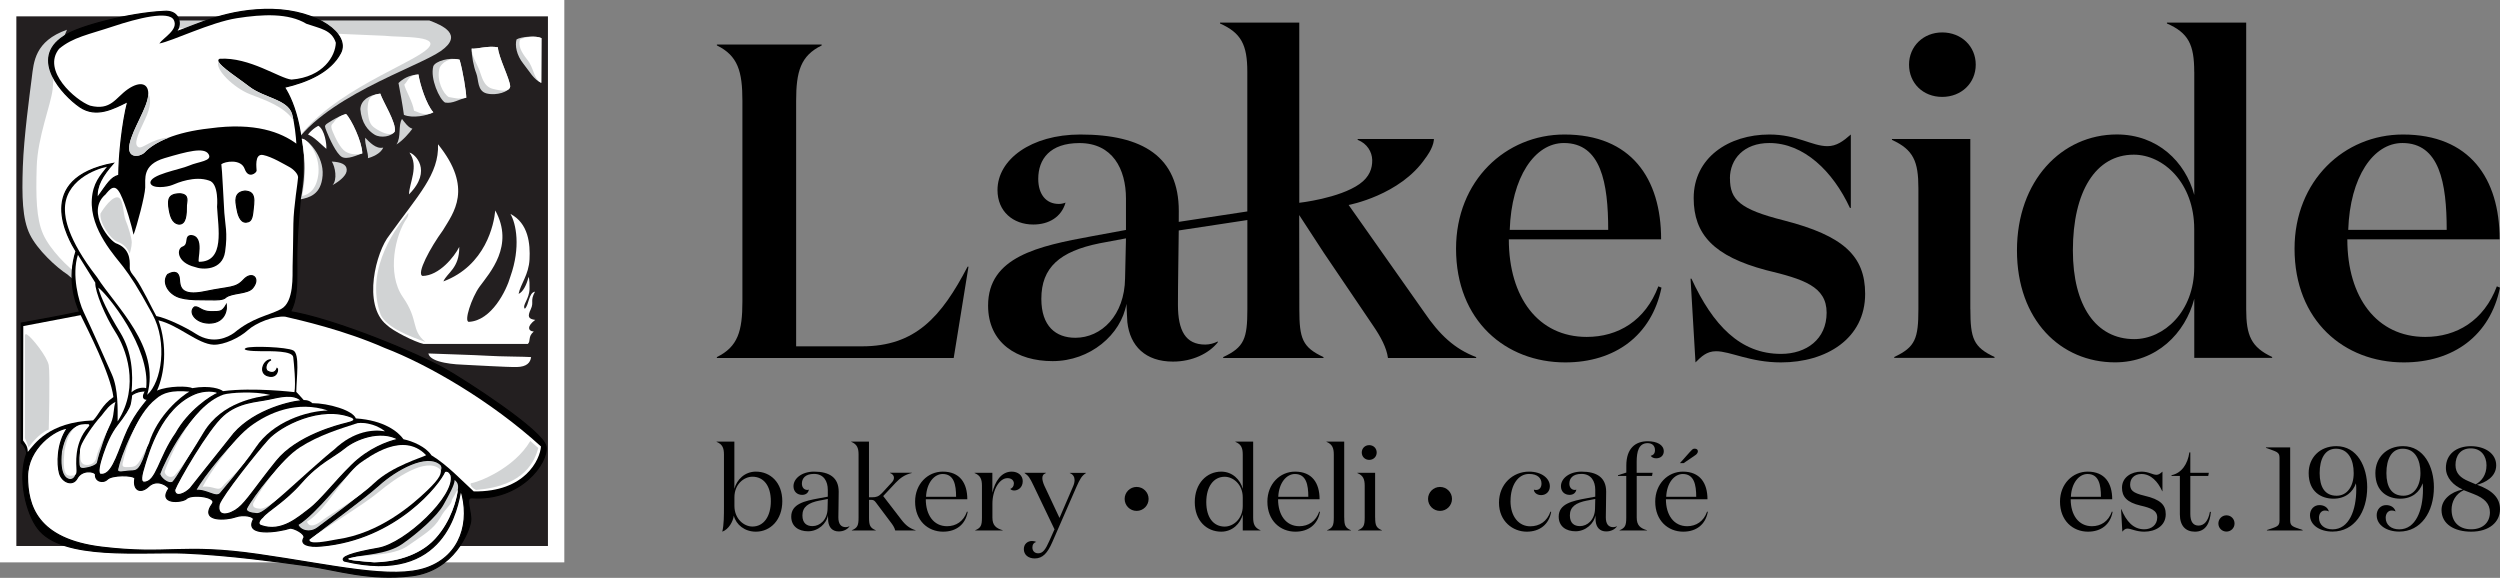 <?xml version="1.0" encoding="UTF-8"?>
<svg id="Layer_1" data-name="Layer 1" xmlns="http://www.w3.org/2000/svg" viewBox="0 0 525.79 121.53">
  <rect x="0" y="0" width="525.79" height="121.53" fill="#808080" stroke="none"/>
  <defs>
    <style>
      .cls-1, .cls-2, .cls-3, .cls-4 {
        stroke-width: 0px;
      }

      .cls-5 {
        stroke: #fff;
        stroke-width: 6.89px;
      }

      .cls-5, .cls-6, .cls-2 {
        fill: #fff;
      }

      .cls-6, .cls-7, .cls-8, .cls-9 {
        stroke: #000;
      }

      .cls-6, .cls-8, .cls-9 {
        stroke-width: .25px;
      }

      .cls-7 {
        stroke-width: .25px;
      }

      .cls-8, .cls-4 {
        fill: #d1d3d4;
      }

      .cls-3 {
        fill: #231f20;
      }
    </style>
  </defs>
  <g>
    <g>
      <path class="cls-1" d="M444.23,105.01h-8.73c0,3.32,1.67,5.66,4.47,5.66,1.87,0,3.47-1,4.19-3.07l.15.05c-.47,2.67-2.42,4.17-5.17,4.17-3.19,0-5.89-2.32-5.89-6.32,0-3.74,2.67-6.31,5.82-6.31,3.59,0,5.16,2.4,5.16,5.82ZM441.86,104.48c0-2.55-.45-4.79-2.82-4.79-1.77,0-3.37,1.85-3.5,4.79h6.32Z"/>
      <path class="cls-1" d="M448,101.84c0,1.22.48,1.82,3.02,2.42,3.32.77,4.47,1.9,4.47,3.89,0,2.47-2.19,3.67-4.52,3.67-1.72,0-2.77-.65-3.54-.65-.48,0-.77.3-1.07.65l-.27-4.74h.05c1.07,2.6,2.55,4.24,4.84,4.24,1.5,0,2.72-.92,2.72-2.5,0-1.47-1.35-2-3.52-2.49-2.87-.67-3.89-1.87-3.89-3.75,0-2.19,1.95-3.39,4.09-3.39,1.55,0,2.32.67,3.17.67.47,0,.82-.3,1.25-.67v4.12h-.05c-.9-2-2.37-3.62-4.37-3.62-1.55,0-2.37,1-2.37,2.15Z"/>
      <path class="cls-1" d="M464.98,107.65c-.2,2.4-1.1,4.17-3.35,4.17-1.95,0-3.17-1.22-3.17-3.65v-8.08h-1.75v-.15c2.1-.43,3.4-2.32,3.75-4.79h.2v4.29h3.89l-.12.65h-3.77v8.01c0,1.62.6,2.44,1.72,2.44,1.22,0,2.07-1.02,2.4-2.89h.2Z"/>
      <path class="cls-1" d="M468.26,111.8c-.95,0-1.7-.75-1.7-1.7s.75-1.72,1.7-1.72,1.7.75,1.7,1.72-.77,1.7-1.7,1.7Z"/>
      <path class="cls-1" d="M476.77,111.57v-.1c2.07-.7,2.65-.72,2.65-2v-13.18c0-1.25-.6-1.27-2.85-2.09v-.1h5.09v15.37c0,1.27.65,1.3,2.62,2v.1h-7.51Z"/>
      <path class="cls-1" d="M485.82,108.4c0-1.3.87-2.17,2-2.17.82,0,1.7.37,1.97,1.32h-.05c-.25-.15-.52-.18-.77-.18-.75,0-1.25.65-1.25,1.52,0,1.5,1.17,2.44,2.85,2.44,3.47,0,4.99-4.02,4.99-8.39,0-.4-.02-.97-.07-1.3-.62,1.84-2.2,3.24-4.72,3.24s-5.22-1.4-5.22-5.39c0-3.22,2.32-5.66,5.82-5.66,4.42,0,6.49,4.37,6.49,8.64,0,5.22-2.72,9.33-7.29,9.33-2.65,0-4.74-1.35-4.74-3.42ZM491.43,104.26c2.25,0,3.59-2.02,3.59-4.77s-1.1-5.12-3.74-5.12c-2.32,0-3.42,2.17-3.42,5.12s1.1,4.77,3.57,4.77Z"/>
      <path class="cls-1" d="M499.85,108.4c0-1.3.87-2.17,2-2.17.82,0,1.7.37,1.97,1.32h-.05c-.25-.15-.52-.18-.77-.18-.75,0-1.25.65-1.25,1.52,0,1.5,1.17,2.44,2.85,2.44,3.47,0,4.99-4.02,4.99-8.39,0-.4-.02-.97-.07-1.3-.62,1.84-2.2,3.24-4.72,3.24s-5.22-1.4-5.22-5.39c0-3.22,2.32-5.66,5.82-5.66,4.42,0,6.49,4.37,6.49,8.64,0,5.22-2.72,9.33-7.29,9.33-2.65,0-4.74-1.35-4.74-3.42ZM505.47,104.26c2.25,0,3.59-2.02,3.59-4.77s-1.1-5.12-3.74-5.12c-2.32,0-3.42,2.17-3.42,5.12s1.1,4.77,3.57,4.77Z"/>
      <path class="cls-1" d="M525.79,107.1c0,2.7-2.27,4.72-6.06,4.72-3.49,0-6.24-1.55-6.24-4.57,0-2.17,1.95-3.8,4.47-4.3-1.95-.82-3.55-2.47-3.55-4.54,0-2.9,2.22-4.57,5.24-4.57s5.34,1.57,5.34,4.02-2.34,3.67-4.04,4.09c3.4,1.22,4.84,2.87,4.84,5.14ZM515.61,107.23c0,2.42,1.45,4.09,4.12,4.09,2.37,0,3.94-1.37,3.94-3.57,0-1.82-1.15-2.97-3.4-3.84l-2.1-.82c-1.72.8-2.57,2.4-2.57,4.14ZM519.18,101.21l1.52.65c1.2-.67,2.25-1.95,2.25-3.99,0-1.92-1.1-3.57-3.3-3.57s-3.22,1.57-3.22,3.49c0,1.77,1.07,2.72,2.75,3.42Z"/>
    </g>
    <g>
      <path class="cls-1" d="M172.81,9.37v.19c-4.43,2.17-5.37,5.46-5.37,11.68v51.6h13.84c11.2,0,16.67-6.12,22.22-16.76h.19l-3.11,19.21h-49.81v-.19c4.43-2.17,5.37-5.46,5.37-11.68V21.23c0-6.21-.94-9.51-5.37-11.68v-.19h22.03Z"/>
      <path class="cls-1" d="M349.34,50.33h-32.01c0,12.24,6.21,20.53,16.38,20.53,6.59,0,12.33-3.39,15.07-10.64l.66.28c-2.07,10.07-9.79,15.72-20.24,15.72-12.52,0-22.97-8.76-22.97-23.92,0-14.31,10.45-24.01,22.79-24.01,14.03,0,20.34,9.23,20.34,22.03ZM338.23,48.35c0-9.89-1.51-18.27-9.32-18.27-6.12,0-11.02,7.16-11.39,18.27h20.71Z"/>
      <path class="cls-1" d="M363.84,37.52c0,4.52,2.07,6.5,11.39,8.85,12.43,3.2,17.04,7.44,17.04,15.44,0,9.42-8.19,14.41-17.7,14.41-6.5,0-10.64-2.35-13.65-2.35-1.98,0-3.11,1.13-4.33,2.35l-1.04-17.61h.19c4.52,9.79,10.26,15.82,18.83,15.82,5.37,0,9.6-3.11,9.6-8.66s-4.9-7.06-12.71-8.95c-11.02-2.92-15.25-7.53-15.25-15.16,0-8.47,7.34-13.37,15.91-13.37,5.84,0,8.95,2.45,12.24,2.45,1.88,0,3.3-1.04,4.9-2.45v15.44h-.19c-3.58-7.72-9.7-13.65-16.95-13.65-5.37,0-8.29,3.39-8.29,7.44Z"/>
      <path class="cls-1" d="M414.4,65.01c0,6.21.66,8,5.08,10.07v.19h-21.09v-.19c4.43-2.07,5.08-3.86,5.08-10.07v-25.42c0-5.65-1.04-8.1-5.56-10.17v-.19h16.48v35.78ZM408.47,6.82c4.05,0,7.06,2.92,7.06,6.78s-3.01,6.78-7.06,6.78-6.97-2.92-6.97-6.78,3.01-6.78,6.97-6.78Z"/>
      <path class="cls-1" d="M461.48,15.11c0-5.74-1.22-8.19-5.74-10.17v-.19h16.67v60.26c0,5.56,1.04,8,5.46,10.07v.19h-16.38v-12.43c-1.88,7.25-7.91,13.37-16.67,13.37-11.39,0-20.62-8.85-20.62-23.54s9.42-24.39,21-24.39c8.57,0,14.41,5.74,16.29,12.71V15.11ZM461.48,56.26v-8.1c0-9.7-6.5-15.63-12.71-15.63-8,0-12.81,7.72-12.81,20.15,0,11.68,4.9,18.64,12.9,18.64,6.21,0,12.62-5.74,12.62-15.07Z"/>
      <path class="cls-1" d="M525.69,50.33h-32.01c0,12.24,6.21,20.53,16.38,20.53,6.59,0,12.33-3.39,15.07-10.64l.66.28c-2.07,10.07-9.79,15.72-20.24,15.72-12.52,0-22.97-8.76-22.97-23.92,0-14.31,10.45-24.01,22.79-24.01,14.03,0,20.34,9.23,20.34,22.03ZM514.58,48.35c0-9.89-1.51-18.27-9.32-18.27-6.12,0-11.02,7.16-11.39,18.27h20.71Z"/>
      <path class="cls-1" d="M285.54,29.23v.19c1.98.75,3.03,2.54,3.06,4.23s-.51,3.53-2.68,5.06c-4.27,3.01-12.66,3.94-12.66,3.94V4.75h-16.67v.19c4.43,1.98,5.74,4.43,5.74,10.17v29.36l-14.42,2.19c0-.76.01-1.48.01-2.27,0-11.39-7.53-16.1-20.71-16.1-10.36,0-17.42,5.27-17.42,11.68,0,4.52,3.3,7.25,7.53,7.25,3.3,0,5.93-1.6,6.78-4.61-.47.19-.94.28-1.41.28-2.73,0-4.33-2.07-4.33-5.27,0-4.14,2.45-7.53,8.66-7.53,6.97,0,9.79,5.46,9.79,11.68v6.59l-7.16,1.32c-11.3,2.07-21.84,4.33-21.84,14.59,0,7.91,6.12,11.68,13.56,11.68,7.91,0,14.41-5.56,15.54-12.05,0,.85.19,3.48.19,3.86.56,4.99,3.77,8.29,9.6,8.29,4.05,0,7.53-1.69,9.42-4.05v-.19c-.75.38-1.69.66-2.64.66-4.14,0-5.74-2.92-5.74-8.38,0-4.89.12-9.89.17-15.62l14.43-2.19v18.75c0,6.21-.66,8-5.08,10.07v.19h21.09v-.19c-4.43-2.07-5.08-3.86-5.08-10.07l-.03-19.8s4.07,6.24,5.11,7.84l10.45,15.44c1.6,2.35,2.82,4.61,3.11,6.78h18.55v-.19c-4.52-1.69-7.72-4.71-10.92-9.42l-15.9-22.57s10.86-2.03,16.15-9.85c0,0,1.6-1.98,1.78-3.83,0-.04,0-.16,0-.19h-16.01ZM236.62,58.52c-.09,7.82-4.99,12.52-10.45,12.52-4.14,0-7.16-2.45-7.16-8.19,0-6.59,3.86-9.98,12.24-11.68l5.56-1.04-.19,8.38Z"/>
    </g>
    <g>
      <g>
        <path class="cls-1" d="M154.33,108.45c-.15,1.2-1.05,2.87-2.42,3.37.35-1.47.35-3.34.35-5.54v-10.68c0-1.42-.35-2.17-1.55-2.67v-.05h3.74v9.93c.5-1.92,2.17-3.62,4.52-3.62,3.07,0,5.56,2.3,5.56,6.22s-2.49,6.41-5.56,6.41c-2.35,0-4.15-1.45-4.64-3.37ZM158.25,100.26c-1.8,0-3.79,1.6-3.79,4.32v1.82c0,2.72,2,4.34,3.79,4.34,2.37,0,3.87-2.12,3.87-5.34s-1.5-5.14-3.87-5.14Z"/>
        <path class="cls-1" d="M178.65,110.72c-.42.6-1.22,1.05-2.25,1.05-1.35,0-2.1-.87-2.22-2.2,0-.1-.05-.92-.05-1.2-.27,1.75-2.07,3.37-4.17,3.37-1.97,0-3.55-1-3.55-3.09,0-2.67,2.82-3.3,5.79-3.84l1.9-.35v-1.42c0-1.82-.85-3.37-2.9-3.37-1.85,0-2.55.95-2.55,2.05,0,.77.45,1.32,1.15,1.32.1,0,.22-.02.32-.08-.12.75-.7,1.12-1.42,1.12-1.02,0-1.82-.67-1.82-1.82,0-1.62,1.75-3.07,4.32-3.07,3.24,0,5.19,1.25,5.19,4.22,0,2.22-.07,3.87-.07,5.39,0,1.37.52,2.07,1.57,2.07.27,0,.55-.08.75-.2v.05ZM172.43,105.26c-2.47.47-3.67,1.37-3.67,3.14,0,1.65.92,2.25,2.12,2.25,1.57,0,3.12-1.32,3.17-3.64l.05-2.07-1.67.33Z"/>
        <path class="cls-1" d="M183.49,104.58c.75,0,1.27-.12,2-.87l2.07-2.25c.3-.32.45-.62.45-1,0-.4-.27-.77-.82-.98v-.05h4.57v.05c-1.45.35-2.4,1-3.44,2.1l-2.57,2.75,3.8,4.94c.95,1.25,1.8,1.87,3.02,2.25v.05h-4.29c-.15-.65-.55-1.22-1-1.8l-3.09-4.12c-.3-.4-.52-.52-.95-.52h-.47v3.72c0,1.65.22,2.17,1.42,2.67v.05h-5.04v-.05c1.2-.5,1.42-1.02,1.42-2.67v-13.26c0-1.42-.35-2.17-1.55-2.67v-.05h3.74v11.71h.75Z"/>
        <path class="cls-1" d="M203.44,105.01h-8.73c0,3.32,1.67,5.66,4.47,5.66,1.87,0,3.47-1,4.19-3.07l.15.05c-.47,2.67-2.42,4.17-5.17,4.17-3.19,0-5.89-2.32-5.89-6.32,0-3.74,2.67-6.31,5.82-6.31,3.59,0,5.16,2.4,5.16,5.82ZM201.08,104.48c0-2.55-.45-4.79-2.82-4.79-1.77,0-3.37,1.85-3.5,4.79h6.32Z"/>
        <path class="cls-1" d="M213.24,101.71c0-.67-.5-1.15-1.35-1.15-1.7,0-3.17,2.47-3.17,5.39v2.9c0,1.65.75,2.24,2.17,2.67v.05h-5.79v-.05c1.2-.5,1.42-1.02,1.42-2.67v-6.69c0-1.42-.35-2.17-1.55-2.67v-.05h3.74v4.19c.55-2.34,1.85-4.44,4.07-4.44,1.32,0,2.32.8,2.32,2,0,1.37-1,1.97-1.8,1.97-.37,0-.7-.15-.82-.33.45-.17.75-.57.75-1.12Z"/>
        <path class="cls-1" d="M221.8,111.37l-4.42-9.23c-.82-1.72-1.07-2.07-1.9-2.65v-.05h4.49v.05c-.62.27-.75.6-.75,1.1,0,.37.17,1,.42,1.55l3.19,6.79,2.87-6.66c.2-.45.3-.9.3-1.3,0-.65-.3-1.2-1-1.47v-.05h3.39v.05c-.87.58-1.22,1.15-2,2.9l-5.07,11.61c-1,2.3-2.02,3.44-3.69,3.44-1.35,0-2.3-.75-2.3-1.97,0-1.07.8-1.7,1.7-1.7.35,0,.62.05.92.2-.57.17-.82.57-.82,1.17,0,.72.47,1.22,1.22,1.22,1,0,1.55-.82,2.34-2.6l1.07-2.4Z"/>
      </g>
      <g>
        <path class="cls-1" d="M261.37,95.6c0-1.42-.35-2.17-1.55-2.67v-.05h3.74v15.97c0,1.42.35,2.17,1.55,2.67v.05h-3.74v-3.37c-.5,1.92-2.17,3.62-4.52,3.62-3.07,0-5.57-2.3-5.57-6.22s2.5-6.41,5.57-6.41c2.34,0,4.02,1.7,4.52,3.62v-7.21ZM261.37,106.43v-1.82c0-2.72-2-4.34-3.8-4.34-2.37,0-3.87,2.12-3.87,5.34s1.5,5.14,3.87,5.14c1.8,0,3.8-1.6,3.8-4.32Z"/>
        <path class="cls-1" d="M277.53,105.01h-8.73c0,3.32,1.67,5.66,4.47,5.66,1.87,0,3.47-1,4.19-3.07l.15.05c-.47,2.67-2.42,4.17-5.17,4.17-3.19,0-5.89-2.32-5.89-6.32,0-3.74,2.67-6.31,5.82-6.31,3.59,0,5.16,2.4,5.16,5.82ZM275.16,104.48c0-2.55-.45-4.79-2.82-4.79-1.77,0-3.37,1.85-3.5,4.79h6.32Z"/>
        <path class="cls-1" d="M282.72,108.85c0,1.65.22,2.17,1.42,2.67v.05h-5.04v-.05c1.2-.5,1.42-1.02,1.42-2.67v-13.26c0-1.42-.35-2.17-1.55-2.67v-.05h3.74v15.97Z"/>
        <path class="cls-1" d="M289.22,108.85c0,1.65.23,2.17,1.42,2.67v.05h-5.04v-.05c1.2-.5,1.42-1.02,1.42-2.67v-6.69c0-1.42-.35-2.17-1.55-2.67v-.05h3.74v9.41ZM287.97,93.62c.9,0,1.57.67,1.57,1.55s-.67,1.55-1.57,1.55-1.57-.67-1.57-1.55.67-1.55,1.57-1.55Z"/>
      </g>
      <circle class="cls-1" cx="239.05" cy="104.93" r="2.52"/>
      <circle class="cls-1" cx="302.86" cy="104.93" r="2.52"/>
      <g>
        <path class="cls-1" d="M317.68,105.35c0,3.37,1.82,5.34,4.14,5.34,1.97,0,3.55-1.02,4.27-3.09l.15.05c-.47,2.67-2.44,4.17-5.14,4.17-2.9,0-5.84-2.15-5.84-6.09s2.94-6.54,6.31-6.54c2.7,0,4.39,1.45,4.39,3.07,0,1.15-.82,1.87-1.84,1.87-.87,0-1.52-.55-1.52-1.15.15.05.33.07.45.07.7,0,1.15-.5,1.15-1.35,0-1.1-.77-2.02-2.62-2.02-2.34,0-3.89,2.4-3.89,5.66Z"/>
        <path class="cls-1" d="M340.06,110.72c-.42.6-1.22,1.05-2.25,1.05-1.35,0-2.1-.87-2.22-2.2,0-.1-.05-.92-.05-1.2-.27,1.75-2.07,3.37-4.17,3.37-1.97,0-3.55-1-3.55-3.09,0-2.67,2.82-3.3,5.79-3.84l1.9-.35v-1.42c0-1.82-.85-3.37-2.9-3.37-1.85,0-2.55.95-2.55,2.05,0,.77.45,1.32,1.15,1.32.1,0,.22-.02.32-.08-.12.75-.7,1.12-1.42,1.12-1.02,0-1.82-.67-1.82-1.82,0-1.62,1.75-3.07,4.32-3.07,3.25,0,5.19,1.25,5.19,4.22,0,2.22-.07,3.87-.07,5.39,0,1.37.52,2.07,1.57,2.07.27,0,.55-.08.75-.2v.05ZM333.84,105.26c-2.47.47-3.67,1.37-3.67,3.14,0,1.65.92,2.25,2.12,2.25,1.57,0,3.12-1.32,3.17-3.64l.05-2.07-1.67.33Z"/>
        <path class="cls-1" d="M342.04,100.09h-1.75v-.15l1.75-.55v-1.47c0-3.64,1.92-5.12,4.49-5.12,1.95,0,3.39.75,3.39,2.12,0,.82-.6,1.47-1.6,1.47-.5,0-.9-.17-1.15-.52.48-.15.9-.4.9-1.2,0-.95-.62-1.47-1.55-1.47-1.87,0-2.3,1.77-2.3,3.94v2.3h3.35l-.12.65h-3.22v8.76c0,1.65.75,2.24,2.17,2.67v.05h-5.79v-.05c1.2-.5,1.42-1.02,1.42-2.67v-8.76Z"/>
        <path class="cls-1" d="M359.11,105.01h-8.74c0,3.32,1.67,5.66,4.47,5.66,1.87,0,3.47-1,4.19-3.07l.15.05c-.48,2.67-2.42,4.17-5.17,4.17-3.19,0-5.89-2.32-5.89-6.32,0-3.74,2.67-6.31,5.82-6.31,3.59,0,5.17,2.4,5.17,5.82ZM356.74,104.48c0-2.55-.45-4.79-2.82-4.79-1.77,0-3.37,1.85-3.49,4.79h6.32Z"/>
        <path class="cls-1" d="M355.37,95.1c.2-.23.38-.41.52-.54.15-.14.31-.2.47-.2.49,0,.73.19.73.57,0,.13-.05.27-.15.42-.1.15-.22.27-.36.36l-2.49,1.7h-.78l2.06-2.31Z"/>
      </g>
    </g>
  </g>
  <g>
    <rect class="cls-5" x="3.44" y="3.44" width="111.8" height="111.39"/>
    <rect class="cls-3" x="3.44" y="3.44" width="111.8" height="111.39"/>
    <path class="cls-4" d="M17.22,60.34l-3.03-2.61c-2.3-1.46-6.37-5.22-7.93-8.46-1.57-3.24-1.67-7.93-1.46-14.2.21-6.26,1.46-15.35,1.88-18.69.42-3.34.62-7.73,7.41-10.13,0,0-.44,1.02-1.04,2.51-.6,1.49,24.11-4.45,24.11-4.45h53.14c2.71,1,7.31,2.99,2.4,6.43-4.91,3.44-25.47,9.92-31.53,20.77-6.06,10.86-28.6,23.38-28.6,23.38l-15.35,5.43Z"/>
    <path class="cls-2" d="M19.25,60.34l-2.81-2.61c-2.13-1.46-5.91-5.22-7.36-8.46-1.45-3.24-1.55-7.93-1.36-14.2.19-6.26,2.96-12.94,3.35-16.28.39-3.34-.66-6.16,5.64-8.56,0,0-.77-2.95-1.33-1.46-.56,1.49,20.54-2.82,20.54-2.82h8.04l36.85,1.57c3.55.42,13.06-.21,8.51,3.24-4.55,3.44-22.51,9.92-28.13,20.77-5.62,10.86-27.68,23.38-27.68,23.38l-14.24,5.43Z"/>
    <path class="cls-7" d="M13.47,7.62c2.51-1.99,13.88-4.91,20.88-5.22,3.76-.42,3.97,3.34,2.5,4.38,4.6-1.57,11.07-5.01,20.46-4.8,9.4.21,16.39,5.22,14.3,9.18-2.09,3.97-6.89,6.06-11.79,7.2,2.19,3.34,4.7,10.65,3.55,21.61-1.15,10.96-.94,14.3-.94,17.12s0,6.16-1.36,8.46c8.25,1.36,24.22,7.62,32.26,11.9,4.59,2.61,20.98,13.15,21.51,16.49.52,3.34-5.32,11.48-15.66,10.75-1.46-.03.1,3.11-.21,5.06-.31,1.96-3.44,10.26-12.37,11.35-8.93,1.1-15.74-1.25-22-2.11-6.26-.86-16.6-2.27-25.6-2.66-9-.39-25.99,1.64-31.08-5.25-2.27-2.98-4.31-10.41-2.27-15.81-.31-1.57-1.17-2.11-1.17-2.11v-25.21s7.99-1.41,12.29-2.35c-1.02-2.19-2.58-7.05-.78-12.76-1.57-2.58-9-15.27,7.83-18.48-2.27,2.58-3.6,4.78-3.37,7.28,2.19-3.05,2.82-4.31,4.54-4.78,0-3.92.7-10.96,1.88-15.5-2.9,1.41-6.58,3.52-10.1,1.1-3.52-2.43-10.73-10.13-3.29-14.85Z"/>
    <path class="cls-2" d="M12.45,10.25c2.9-2.43,6.19-2.98,11.35-4.7,5.17-1.72,11.74-3.37,12.76-1.33,1.02,2.04-2.19,3.68-3.05,4.93,2.66-.47,10.8-4.46,16.29-5.32,5.48-.86,10.88-1.1,14.64,1.17,2.9,1.02,5.32,1.25,6.19,3.99-.08,2.74-2.58,7.2-9.32,7.75-2.51-.24-8.85-4.78-15.11-4.38-1.49.63,3.21,3.52,6.26,5.87,3.05,2.35,8.02,2.66,8.96,5.72.52,1.88.83,4.85.91,6.26-3.21-2.35-8.61-4.54-18.24-3.21-7.2.78-11.67,2.9-13.7,5.09-1.02.94-3.76,1.33-3.13-1.8.63-3.13,3.68-7.52,3.91-10.18.24-2.66-1.72-3.13-4.31-1.33-2.58,1.8-3.52,4.54-7.91,3.44-3.05-1.1-10.26-7.36-6.5-11.98Z"/>
    <path class="cls-2" d="M22.08,41.02c1.05-1.25,2.04-2.61,3.24-.21,1.2,2.4,2.45,6.99,2.77,8.56.73-1.93,2.38-8.11,2.45-9.92.08-1.8-.7-4.78,4.07-6.19,4.78-1.41,8.3-2.35,9.24-.86.94,1.49-2.11,1.57-4.07,2.43-1.96.86-8.38,1.88-8.14,3.68.31,1.25,3.52.86,4.62.39,1.1-.47,4.7-1.96,7.67-.94,2.19.55,1.72,5.56,1.72,5.56.23,4.46,1.69,11.54-3.79,11.54-.52-.1,1.41-5.48-1.72-5.64-1.51.16-.42,1.88-1.67,2.4-1.41.42-1.36,3.39,2.5,4.33,1.57.63,5.79.78,6.37-3.19.58-3.97,0-5.79-.16-8.19-.16-2.4-.47-9.34-.63-10.23.73-.58,4.13-1.2,4.91.99.78,2.19,2.51.84,2.51.36s-.52-3.65,1.36-3.29c1.88.37,4.59,2.04,5.48,2.5.89.47,1.88,1.46,1.88,2.19s-.94,6.16-.99,9.76c-.05,3.6-.1,7.2-.16,8.98-.05,1.78.36,7.52-2.45,8.98-2.82,1.46-5.9,1.72-9.87,5.01-1.25.89-4.38,2.51-7.99.21-2.14-1.41-6.32-3.39-8.35-3.76-.84-1.46-2.98-6.06-4.49-8.09-.68-.89-1.04-1.25-1.1-1.98s.52-3.81-2.61-5.12c-1.46-.26-6.63-6.63-2.61-10.28Z"/>
    <path class="cls-2" d="M22.51,35.07c-2.35.47-9.08,2.94-8.85,9.2.04,1.37.33,5.78,6.75,14.03,3.91,6.16,13.41,14.67,10.55,24.74,3.03-2.71,4.33-11.02,1.09-16.97-3.24-5.95-4.54-7.83-6.11-9.92-1.57-2.09-7.05-7.83-6.63-14.2.21-3.45,1.7-5.01,3.2-6.89Z"/>
    <path class="cls-2" d="M20.67,60.49c1.88,1.36,11.01,12.58,10.07,21.14-1.04-.31-2.4.21-3.08.89.36-3.92.15-8.46-2.4-12.63-2.56-4.18-4.02-7.2-4.59-9.4Z"/>
    <path class="cls-2" d="M16.39,53.6l3.65,5.85c-.1,1.88,2.14,7.15,4.23,10.39,2.09,3.24,5.32,11.22.47,18.79,0-2.45.16-6.79-1.2-9.86-1.36-3.08-4.28-9.66-5.95-13.16-1.04-2.14-2.56-7.83-1.2-12.01Z"/>
    <path class="cls-2" d="M5.84,95.05c1.41-1.67,4.38-6.26,13.73-6.63,1.2-1.15,1.83-3.24,4.28-4.91-.63-4.96-5.43-14.2-6.89-17.23l-12.06,2.3-.05,24.06c.42.63.99,1.15.99,2.4Z"/>
    <path class="cls-2" d="M33.35,67.38c4.18.99,8.3,5.01,11.59,5.12,2.19.05,5.43-1.46,7.15-3.03,1.72-1.57,5.53-3.08,7.88-2.87,3.08.73,12.27,2.77,20.93,6.58,9.03,3.45,22.34,11.12,32.88,20.72-.21,2.72-3.29,9.61-14.15,9.45-2.14-1.93-5.61-5.64-8.9-7.6-1.17-1.8-3.99-2.98-5.87-3.37-1.1-1.57-4.07-3.99-10.02-4.38-.63-1.72-5.79-3.21-9.16-3.21-.76-.76-1.8-.65-1.8-.65-.57-.68-1.57-1.72-1.57-1.72.05-2.87.78-7.99-.63-8.72-1.41-.73-8.87-.99-9.92-.52-1.05.47.94.68,3.13.68s6.63-.1,6.78,1.25c.16,1.36.57,5.54.26,7.36,0,0-8.61-1.04-15.03-.21-.47-.42-2.66-1.3-6.47-.63-.78-.47-5.01-.52-7.41.52,1.62-3.55,2.24-9.4.31-14.77Z"/>
    <path class="cls-9" d="M57,75.67c-1.53-.08-2.7,2.78-.67,3.37,2.04.59,2.19-1.41,1.96-1.57-.47,1.25-1.53.88-2.04.59-.55-.35-.47-1.8.74-2.39Z"/>
    <path class="cls-6" d="M14.2,90.04c-2.56.21-8.41,4.18-8.41,10.18s1.88,13.23,15.74,14.87c13.86,1.64,16.76-.78,32.65,1.49,15.89,2.27,28.42,5.4,35.62,2.82s9.16-9.79,7.12-16.36c-.7,3.52-3.13,20.04-24.51,14.95-1.02-.78,1.49-1.7,7.18-2.69,5.69-.99,16.31-11.01,15.29-15.32-.57-1.28-1.36-.81-1.36-.81-.99,2.51-10.13,14.25-25.89,15.66-2.77.27-4.59-.31-3.71-1.72.31-.89-2.04-2.04-2.87-2.04-2.56.84-9.66,1.83-7.78-1.77.31-.68-2.04-1.2-3.76-.58-1.72.63-7.72,1.2-4.8-2.82.89-1.46-4.54-2.09-5.53-.99-.89.78-6.06,1.25-3.65-2.19-.31-.58-2.51-2.09-4.28-.42-1.77,1.67-3.34.73-2.87-1.72-.42-.73-4.85-.73-5.79.21-.94.94-2.66.42-2.5-1.04-.37-.73-2.92-.94-3.86.83-.94,1.78-3.19.83-3.71-1.04-.52-1.88-.57-6.36,1.67-9.5Z"/>
    <path class="cls-8" d="M18.59,89.22c-1.88-.08-4.58.12-5.68,5.72-.55,5.32,1.17,5.87,1.84,5.95.9-.04,1.37-.9,1.33-1.96-.04-1.06-.63-5.75,2.51-9.16.39-.39,0-.55,0-.55Z"/>
    <path class="cls-2" d="M18.59,89.22c-1.88-.08-3.93-.02-5.02,5.57-.55,5.32.59,5.19,1.25,5.27.9-.04,1.3-.08,1.27-1.14-.04-1.06-.63-5.75,2.51-9.16.39-.39,0-.55,0-.55Z"/>
    <path class="cls-8" d="M16.99,93.88c.47-1.33,2.51-4.46,4.35-6.46,1.1-1.41,1.64-2.19,2.94-2.9-.47,1.45-.24,2.82-.94,4.42-.7,1.61-2.43,6.42-2.82,8.34-.08.59-1.72,1.14-2.82,1.25-1.1.12-1.1-.47-1.14-1.49-.04-1.02.08-2.08.43-3.17Z"/>
    <path class="cls-2" d="M16.99,93.88c.47-1.33,2.51-4.46,4.35-6.46,1.1-1.41,1.64-2.19,2.94-2.9-.47,1.45-.24,2.82-.94,4.42-.7,1.61-2.69,5.34-3.08,7.26-.08.59-.57,1.45-1.67,1.57-1.09.12-1.63-.39-1.67-1.41-.04-1.02-.27-1.39.08-2.48Z"/>
    <path class="cls-6" d="M21.18,99.79c-.74-.16-.27-2.23.43-4.27.7-2.04,1.6-4.34,3.09-6.22,1.49-1.88,2.47-3.44,2.66-4.23.2-.78.31-1.96.31-1.96.7-.59,2.07-.98,2.98-.86-.7.98-.67,1.88.47,1.68-.94,1.25-3.14,3.55-4.92,8.04-1.77,4.49-2.84,8.01-5.02,7.81Z"/>
    <path class="cls-8" d="M24.74,98.65c.49-2.47,3.86-11.48,8.09-14.77,1.51-1.31,3.34-1.83,6.99-1.51-1.72.94-6.73,5.01-8.51,10.91-1.77,5.9-2.45,5.74-3.86,5.79-1.41.05-2.92.63-2.71-.42Z"/>
    <path class="cls-2" d="M25.84,97.28c.49-2.47,2.77-10.11,6.99-13.4,1.51-1.31,3.34-1.83,6.99-1.51-1.72.94-6.73,5.01-8.51,10.91-2.23,4.51-2.51,4.89-3.92,4.94-1.41.05-1.78.1-1.57-.94Z"/>
    <path class="cls-6" d="M30.26,101.43c-.74-.08-.59-1.29.2-3.76.78-2.46,3.37-11.86,10.52-14.84,1.15-.47,3.38-.94,5.02-.2-1.68.63-6.38,3.8-8.99,8.5-3.62,5.13-4.08,10.34-6.75,10.3Z"/>
    <path class="cls-8" d="M33.59,99.63c.78-2.27,6.38-14.13,13.43-16.64,1.29-.39,6.5-.78,9.79.08-2.7.43-10.1,1.41-13.98,7.87-3.88,6.46-5.56,9.47-6.46,10.45-.98.66-2.82-1.06-2.78-1.76Z"/>
    <path class="cls-2" d="M34.64,99.16c.78-2.27,5.33-13.66,12.37-16.17,1.29-.39,6.5-.78,9.79.08-2.7.43-10.1,1.41-13.98,7.87-3.88,6.46-5.28,8.14-6.18,9.12-.98.67-2.04-.2-2-.9Z"/>
    <path class="cls-6" d="M36.72,103.04c.59-1.68,6.97-12.8,10.22-15.66,3.25-2.86,7.01-2.86,9.55-3.41,2.54-.55,5.25-1.25,6.93.31-2.98.27-11.04,2.35-15.03,7.91-4.42,5.56-6.73,8.42-8.38,10.53-.98,1.02-3.21,2.15-3.29.31Z"/>
    <path class="cls-8" d="M41.13,103.14c1.46-2.82,7.88-10.81,11.64-13.57,3.76-2.77,9.66-5.37,16.18-3.24-4.44.1-11.54,2.35-15.14,7.73-3.6,5.37-6.47,8.45-7.41,9.65-.94,1.2-2.92-.83-5.27-.57Z"/>
    <path class="cls-2" d="M42.63,102.37c1.46-2.82,6.38-10.04,10.14-12.8,3.76-2.77,9.66-5.37,16.18-3.24-4.44.1-11.54,2.35-15.14,7.73-3.6,5.37-6.06,7.03-7,8.23-.94,1.2-1.84-.18-4.19.08Z"/>
    <path class="cls-6" d="M46.09,106.06c.78-2.09,7.62-10.7,10.23-13.63,2.61-2.92,11.17-7.36,17.75-4.65.84.58.21.89-1.3,1.25-1.51.37-10.28,2.56-14.62,7.94-4.33,5.37-6.26,8.51-8.04,9.92-1.77,1.41-4.59,2.09-4.02-.83Z"/>
    <path class="cls-8" d="M51.83,106.95c1.3-2.56,7.2-10.23,11.22-12.84,4.02-2.61,8.77-4.02,12.16-5.12,2.98-.31,5.38,1.36,5.74,1.72-2.3-.42-6.47-.16-10.65,3.81-1.98,1.51-8.3,7.26-10.23,8.98-1.93,1.72-4.75,4.65-6.06,4.54-1.3-.1-2.35-.37-2.19-1.1Z"/>
    <path class="cls-2" d="M53.28,105.81c1.3-2.56,5.76-9.09,9.77-11.7,4.02-2.61,8.77-4.02,12.16-5.12,2.98-.31,5.38,1.36,5.74,1.72-2.3-.42-6.47-.16-10.65,3.81-1.98,1.51-8.3,7.26-10.23,8.98-1.93,1.72-4.13,3.59-5.43,3.48-1.3-.1-1.53-.44-1.37-1.18Z"/>
    <path class="cls-6" d="M55.22,108.78c1.15-1.46,4.59-3.18,8.19-7.31,3.6-4.12,6.79-5.38,9.08-7.26,2.3-1.88,7.47-3.91,11.27-1.83-2.24.52-6.21,1.93-9.81,5.48-3.6,3.55-6.58,7.46-8.87,9.19-2.3,1.72-5.85,5.01-10.13,3.5-.57-.16-.84-.73.26-1.78Z"/>
    <path class="cls-8" d="M62.63,110.34c4.02-2.45,9.55-10.18,13-12.89,2.19-1.51,9.19-6.78,13.99-1.72-.94.52-7.15,2.29-10.91,5.85-3.76,3.55-10.23,8.14-11.85,9.4-1.62,1.25-3.71.68-4.23-.63Z"/>
    <path class="cls-2" d="M64.56,109.72c4.02-2.45,7.62-9.55,11.07-12.26,2.19-1.51,9.19-6.78,13.99-1.72-.94.52-7.15,2.29-10.91,5.85-3.76,3.55-9.14,6.47-10.75,7.73-1.62,1.25-2.87,1.72-3.39.42Z"/>
    <path class="cls-8" d="M65.09,113.42c3.13-2.61,11.22-8.36,14.61-11.43,3.39-3.08,10.13-7,13.05-4.23.57.78.16,2.04-2.77,5.06-2.92,3.03-10.13,9.19-19.1,10.55-2.03.42-6,1.31-5.79.05Z"/>
    <path class="cls-2" d="M65.09,113.48c3.13-2.4,11.22-7.22,14.61-10.04,3.39-2.83,9.86-7.34,12.78-4.8.57.72.16,1.87-2.77,4.65-2.92,2.78-9.86,8.9-18.83,10.14-2.03.38-6,1.2-5.79.05Z"/>
    <path class="cls-7" d="M35.49,43.37c-.11-1.36-.11-2.61,2.4-2.61,1.93.16,1.36,1.57,1.31,2.4,0,1.88-.05,4.02-1.57,3.97-1.46-.21-1.88-1.77-2.14-3.76Z"/>
    <path class="cls-7" d="M51.57,40.19c.89.1,2.04.21,1.78,2.77-.26,2.56-.26,3.65-1.57,3.76-1.31.1-1.78-1.78-1.98-3.03-.21-1.25-.68-3.29,1.77-3.5Z"/>
    <path class="cls-7" d="M35.28,57.73c1.46-.84,2.35-.47,2.45.99.1,1.46.16,3.71,5.38,2.61,5.22-1.1,6.42-.63,8.14-2.5,1.72-1.88,3.55-.37,1.93,1.67-.99,1.36-4.33.99-5.69,2.03-.47.57-2.04.57-3.29.52-1.25-.05-5.06.21-7.05-.73-1.98-.94-3.03-3.08-1.88-4.59Z"/>
    <path class="cls-7" d="M40.92,64.56c.89-.21,1.41.99,3.44.99s2.35.05,3.24-1.46c.16,1.88-.89,3.91-3.71,3.86-2.82-.05-4.33-2.35-2.98-3.39Z"/>
    <path class="cls-2" d="M86.12,32.1c1.04.16,4.96,3.71-.1,8.77.05-2.4,2.14-5.9.1-8.77Z"/>
    <path class="cls-2" d="M92.12,30.32c.26,6.31-4.18,10.7-10.23,19.16-2.77,3.39-5.74,14.62-.58,18.84,1.25,1.25,5.9,3.6,7.78,4.02h21.92c.68-.63-.05-1.51,1.25-2.61-1.3-.11-1.41-1.2.31-2.45-1.46-.21-1.67-.68-.94-2.24.73-1.57-.21-1.67.89-3.7-1.36.21-1.25,2.82-2.14,3.6-.63-.73.94-1.98.99-4.18.05-2.19-.21-2.51-.21-2.51-.42,1.77-1.25,3.24-2.09,3.55.42-2.09,2.14-4.02,2.3-7.26.16-3.23-.21-7.57-4.02-9.55,1.2,2.03,2.19,6.99,0,13.15-.84,2.98-3.97,9.29-8.72,9.55-1.15.05.57-5.11,2.24-7.41,2.14-2.92,7.36-8.61,3.29-16.02-.26,2.92-2.03,11.59-10.91,14.93.78-1.83,3.39-2.77,3.34-7.26-1.04,2.09-4.23,6.05-7.72,6.11-1.36-.42,1.62-5.95,4.28-9.6,2.19-3.65,6.47-8.82-1.04-18.11Z"/>
    <path class="cls-2" d="M90.09,74.34c.78.05,10.28.33,12.63.49,2.35.16,7.78.17,8.98.27-.16,1.2-.94,2.04-2.98,2.09-2.04.05-9.48-.42-10.99-.47-1.51-.05-7.23-.31-7.64-2.38Z"/>
    <path class="cls-4" d="M63.47,29.18c1.1-.05,4.7,3.6,4.38,7.73-.31,4.12-2.92,4.64-4.59,5.01.78-3.65.89-7.2.68-9.29-.21-2.09-.47-3.44-.47-3.44Z"/>
    <path class="cls-2" d="M63.47,29.18c1.1-.05,3.82,3.11,3.51,7.23-.31,3.17-1.77,4.45-3.44,4.82.78-3.65.61-6.51.4-8.6-.21-2.09-.47-3.44-.47-3.44Z"/>
    <path class="cls-4" d="M69.78,33.98c.73,1.1,1.2,3.81.16,4.96,1.83-1.04,3.08-2.24,2.98-3.29-.05-1.1-1.25-1.57-3.13-1.67Z"/>
    <path class="cls-2" d="M64.77,28.29c1.1-1.36,2.19-1.83,2.19-1.83,1.36.83,1.77,3.97,1.67,4.85-1.1-.94-2.5-2.45-3.86-3.03Z"/>
    <path class="cls-4" d="M68.64,26.1s2.19-1.57,4.12-2.14c1.1,1.05,3.39,5.85,3.44,8.3-.99.31-3.19,1.41-4.33.73-1.15-.68-2.61-3.92-3.13-5.22-.52-1.3-.47-1.25-.1-1.67Z"/>
    <path class="cls-2" d="M70.2,25.73s.63-1.2,2.56-1.77c1.1,1.05,3.39,5.85,3.44,8.3-.99.31-2.35.31-3.5-.36-1.15-.68-2.24-3.03-2.77-4.33-.52-1.3-.1-1.41.26-1.83Z"/>
    <path class="cls-4" d="M75.79,22.9c.12-1.72,1.61-2.9,4.19-3.21.51,1.64,3.44,6.18,3.05,7.95-.63,1.06-2.94,1.49-4.27.67-1.33-.82-2.74-2.39-2.98-5.4Z"/>
    <path class="cls-2" d="M77.3,22.97c.12-1.72.09-2.96,2.68-3.28.51,1.64,3.44,6.18,3.05,7.95-.63,1.06-2.36.43-3.69-.39-1.33-.82-1.8-1.26-2.04-4.28Z"/>
    <path class="cls-4" d="M76.8,28.97c.9.9,2.27,2.43,3.8,2.07-.55,1.33-2.39,2-3.21,2.23.12-1.02-.7-2.9-.59-4.31Z"/>
    <path class="cls-4" d="M83.38,30.38c1.06-1.57.31-4.03,1.17-5.36.51.67,1.37,1.88,2.19,2.04-.67.94-2.11,2.58-3.37,3.33Z"/>
    <path class="cls-4" d="M83.81,17.46c.82-.78,2.07-1.68,4.19-1.8.31,2.08,1.68,6.38,3.13,7.95-1.25.7-4.34,1.33-6.18.55-.24-1.84-.9-5.52-1.14-6.69Z"/>
    <path class="cls-2" d="M85.03,17.8c.82-.78.86-2.02,2.98-2.14.31,2.08,1.68,6.38,3.13,7.95-1.25.7-2.23.46-4.07-.33-.24-1.84-1.8-4.31-2.04-5.48Z"/>
    <path class="cls-4" d="M91.13,13.93c.43-1.06,3.37-1.96,5.52-1.37.7,2.39,1.41,6.81,1.41,7.99-1.64.35-2.78,1.29-4.46,1.02-1.17-.67-3.17-5.05-2.47-7.63Z"/>
    <path class="cls-2" d="M92.44,14.3c.43-1.06,2.06-2.32,4.22-1.74.7,2.39,1.41,6.81,1.41,7.99-1.64.35-2.01.13-3.69-.14-1.17-.67-2.64-3.52-1.93-6.11Z"/>
    <path class="cls-4" d="M99.2,10.22c.98.16,3.41-.67,5.52-.27.04,1.92,2.58,6.81,2.58,8.26-.2,1.1-2.9,1.96-4.93,1.45-2.04-.51-1.66-2.86-2.2-4.23-.55-1.37-1.01-3.76-.97-5.21Z"/>
    <path class="cls-2" d="M99.2,10.22c.98.16,3.41-.67,5.52-.27.04,1.92,2.58,6.81,2.58,8.26-.2,1.1-1.61.99-3.64.48-2.04-.51-2.32-2.65-2.87-4.02-.55-1.37-1.63-3-1.59-4.45Z"/>
    <path class="cls-4" d="M108.63,8.3c.9-.59,4.07-.86,5.25-.27l-.04,9.4c-1.6-.7-2.39-2.31-3.8-4.07-1.41-1.76-1.76-3.8-1.41-5.05Z"/>
    <path class="cls-2" d="M109.35,8.35c.9-.59,3.35-.91,4.53-.33l-.04,9.4c-1.6-.7-1.51-3.08-2.92-4.84-1.41-1.76-1.92-2.98-1.57-4.23Z"/>
    <path class="cls-4" d="M21.14,44.89s1.88-3.19,3.39-3.39c1.51-.21,1.3,3.44,1.88,4.8.57,1.36,1.3,3.76,1.3,4.7s-.42,2.35-.42,2.35c-.52-1.1-1.15-1.98-2.61-2.51-1.46-.52-3.81-4.02-3.55-5.95Z"/>
    <path class="cls-4" d="M5.71,70.38c1.08.66,4.23,4.7,4.54,6.42.31,1.72,0,13.54,0,13.54-2.27.86-4.23,3.76-4.23,3.76-.59-1.64-.78-1.96-.78-1.96v-21.46s-.04-.63.47-.31Z"/>
    <path class="cls-4" d="M99.04,101.63c1.6-.2,9.12-3.13,12.49-8.89l1.68,1.49c-.7,2.5-2.66,7.99-13.08,8.81-.67-.27-1.37-.98-1.1-1.41Z"/>
    <path class="cls-4" d="M85.86,44.78c-1.83,2.24-9.4,11.43-5.79,21.45,1.31,2.66,5.9,4.44,9.4,5.69-3.13-2.61-1.3-4.49-4.75-9.45-3.44-4.96-1.57-13.15.84-16.55.47-.73.31-1.15.31-1.15Z"/>
    <path class="cls-4" d="M74.01,117.29c2.35-.68,7.33-.6,10.62-2.9,3.29-2.3,7.33-5.87,8.64-8.22,1.3-2.35,2.3-4.12,2.35-5.22.84.68.81,1.3.6,2.61-.21,1.31-1.25,5.98-4.7,9.74-3.45,3.76-8.85,4.92-12.81,4.97-2.45-.21-7.31-.51-4.7-.98Z"/>
    <path class="cls-2" d="M74.01,117.29c2.35-.68,8.51-.21,11.79-2.51s5.48-3.55,6.79-5.9c1.31-2.35,2.4-2.66,2.45-3.76.68-1.04,1.39-2.87,1.18-1.57-.21,1.31-1.25,5.98-4.7,9.74-3.45,3.76-8.85,4.92-12.81,4.97-2.45-.21-7.31-.51-4.7-.98Z"/>
    <path class="cls-4" d="M61.41,23.96c-.94-3.05-5.9-3.37-8.96-5.72-2.47-1.9-6.02-4.16-6.49-5.29-.86,1.56,3.16,5.52,6.65,6.88,3.25,1.26,7.05,2.53,9.09,5.42-.09-.46-.19-.91-.29-1.3Z"/>
    <path class="cls-4" d="M30.38,32.1c1.06-1.14,2.78-2.26,5.2-3.18-3.92.28-5.59,2.53-6.49,2.01-.94-.55-.27-2.32,1.34-5.66,1.41-2.91,1.33-4.64.72-5.72,0,.19.03.36,0,.58-.24,2.66-3.29,7.05-3.91,10.18-.63,3.13,2.11,2.74,3.13,1.8Z"/>
  </g>
</svg>